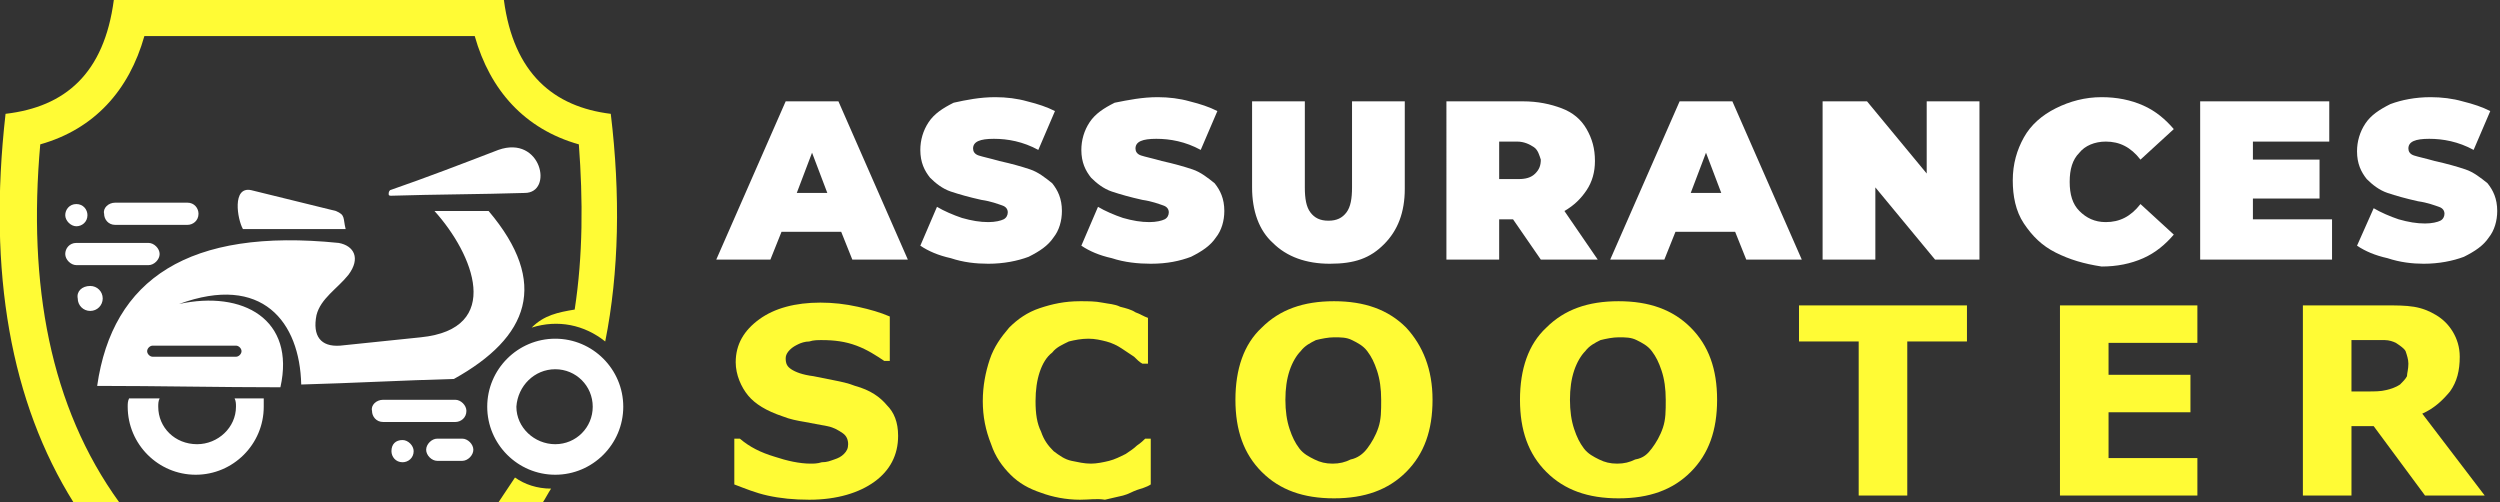 <?xml version="1.0" encoding="utf-8"?>
<!-- Generator: Adobe Illustrator 24.1.0, SVG Export Plug-In . SVG Version: 6.00 Build 0)  -->
<svg version="1.1" id="Layer_1" xmlns="http://www.w3.org/2000/svg" xmlns:xlink="http://www.w3.org/1999/xlink" x="0px" y="0px"
	 width="180.1px" height="36.2px" viewBox="0 0 180.1 36.2" style="enable-background:new 0 0 180.1 36.2;" xml:space="preserve">
<rect x="0" y="0" width="180.1" height="36.2" fill="#333333" stroke="none"/>
<style type="text/css">
	.st0{fill:#FFFFFF;}
	.st1{fill:#FFFB35;}
	.st2{fill-rule:evenodd;clip-rule:evenodd;fill:#FFFFFF;}
	.st3{fill-rule:evenodd;clip-rule:evenodd;fill:#FFFB35;}
</style>
<g>
	<g>
		<path class="st0" d="M60.6,16.7h-4.3l-0.8,2h-3.9l5-11.4h3.8l5,11.4h-4L60.6,16.7z M59.6,13.9l-1.1-2.9l-1.1,2.9H59.6z"/>
		<path class="st0" d="M68.5,18.6c-0.9-0.2-1.6-0.5-2.2-0.9l1.2-2.8c0.5,0.3,1.2,0.6,1.8,0.8c0.7,0.2,1.3,0.3,1.9,0.3
			c0.5,0,0.9-0.1,1.1-0.2c0.2-0.1,0.3-0.3,0.3-0.5c0-0.2-0.1-0.4-0.4-0.5c-0.3-0.1-0.8-0.3-1.5-0.4c-0.9-0.2-1.6-0.4-2.2-0.6
			c-0.6-0.2-1.1-0.6-1.5-1c-0.4-0.5-0.7-1.1-0.7-2c0-0.7,0.2-1.4,0.6-2c0.4-0.6,1-1,1.8-1.4C69.6,7.2,70.6,7,71.7,7
			c0.8,0,1.6,0.1,2.3,0.3c0.8,0.2,1.4,0.4,2,0.7l-1.2,2.8c-1.1-0.6-2.2-0.8-3.2-0.8c-1,0-1.5,0.2-1.5,0.7c0,0.2,0.1,0.4,0.4,0.5
			c0.3,0.1,0.8,0.2,1.5,0.4c0.9,0.2,1.6,0.4,2.2,0.6c0.6,0.2,1.1,0.6,1.6,1c0.4,0.5,0.7,1.1,0.7,2c0,0.7-0.2,1.4-0.6,1.9
			c-0.4,0.6-1,1-1.8,1.4c-0.8,0.3-1.8,0.5-2.9,0.5C70.3,19,69.4,18.9,68.5,18.6z"/>
		<path class="st0" d="M80.1,18.6c-0.9-0.2-1.6-0.5-2.2-0.9l1.2-2.8c0.5,0.3,1.2,0.6,1.8,0.8c0.7,0.2,1.3,0.3,1.9,0.3
			c0.5,0,0.9-0.1,1.1-0.2c0.2-0.1,0.3-0.3,0.3-0.5c0-0.2-0.1-0.4-0.4-0.5c-0.3-0.1-0.8-0.3-1.5-0.4c-0.9-0.2-1.6-0.4-2.2-0.6
			c-0.6-0.2-1.1-0.6-1.5-1c-0.4-0.5-0.7-1.1-0.7-2c0-0.7,0.2-1.4,0.6-2c0.4-0.6,1-1,1.8-1.4C81.3,7.2,82.3,7,83.4,7
			c0.8,0,1.6,0.1,2.3,0.3c0.8,0.2,1.4,0.4,2,0.7l-1.2,2.8c-1.1-0.6-2.2-0.8-3.2-0.8c-1,0-1.5,0.2-1.5,0.7c0,0.2,0.1,0.4,0.4,0.5
			c0.3,0.1,0.8,0.2,1.5,0.4c0.9,0.2,1.6,0.4,2.2,0.6c0.6,0.2,1.1,0.6,1.6,1c0.4,0.5,0.7,1.1,0.7,2c0,0.7-0.2,1.4-0.6,1.9
			c-0.4,0.6-1,1-1.8,1.4C85,18.8,84.1,19,82.9,19C82,19,81,18.9,80.1,18.6z"/>
		<path class="st0" d="M91.7,17.5c-1-0.9-1.5-2.3-1.5-4V7.3h3.8v6.2c0,0.8,0.1,1.4,0.4,1.8c0.3,0.4,0.7,0.6,1.3,0.6s1-0.2,1.3-0.6
			s0.4-1,0.4-1.8V7.3h3.8v6.3c0,1.7-0.5,3-1.5,4S97.6,19,95.8,19C94.1,19,92.7,18.5,91.7,17.5z"/>
		<path class="st0" d="M109,15.8h-1v2.9h-3.8V7.3h5.5c1.1,0,2,0.2,2.8,0.5c0.8,0.3,1.4,0.8,1.8,1.5c0.4,0.7,0.6,1.4,0.6,2.3
			c0,0.8-0.2,1.5-0.6,2.1c-0.4,0.6-0.9,1.1-1.6,1.5l2.4,3.5h-4.1L109,15.8z M110.5,10.6c-0.3-0.2-0.7-0.4-1.2-0.4H108v2.7h1.4
			c0.5,0,0.9-0.1,1.2-0.4s0.4-0.6,0.4-1C110.9,11.2,110.8,10.8,110.5,10.6z"/>
		<path class="st0" d="M125,16.7h-4.3l-0.8,2H116l5-11.4h3.8l5,11.4h-4L125,16.7z M124,13.9l-1.1-2.9l-1.1,2.9H124z"/>
		<path class="st0" d="M142.6,7.3v11.4h-3.2l-4.3-5.2v5.2h-3.8V7.3h3.2l4.3,5.2V7.3H142.6z"/>
		<path class="st0" d="M148.1,18.2c-1-0.5-1.7-1.2-2.3-2.1S145,14.1,145,13c0-1.2,0.3-2.2,0.8-3.1s1.3-1.6,2.3-2.1
			c1-0.5,2.1-0.8,3.3-0.8c1.1,0,2.1,0.2,3,0.6c0.9,0.4,1.6,1,2.2,1.7l-2.4,2.2c-0.7-0.9-1.5-1.3-2.5-1.3c-0.8,0-1.5,0.3-1.9,0.8
			c-0.5,0.5-0.7,1.2-0.7,2.1c0,0.9,0.2,1.6,0.7,2.1c0.5,0.5,1.1,0.8,1.9,0.8c1,0,1.8-0.4,2.5-1.3l2.4,2.2c-0.6,0.7-1.3,1.3-2.2,1.7
			c-0.9,0.4-1.9,0.6-3,0.6C150.1,19,149.1,18.7,148.1,18.2z"/>
		<path class="st0" d="M168,15.8v2.9h-9.5V7.3h9.3v2.9h-5.5v1.3h4.8v2.8h-4.8v1.5H168z"/>
		<path class="st0" d="M172,18.6c-0.9-0.2-1.6-0.5-2.2-0.9L171,15c0.5,0.3,1.2,0.6,1.8,0.8c0.7,0.2,1.3,0.3,1.9,0.3
			c0.5,0,0.9-0.1,1.1-0.2c0.2-0.1,0.3-0.3,0.3-0.5c0-0.2-0.1-0.4-0.4-0.5c-0.3-0.1-0.8-0.3-1.5-0.4c-0.9-0.2-1.6-0.4-2.2-0.6
			c-0.6-0.2-1.1-0.6-1.5-1c-0.4-0.5-0.7-1.1-0.7-2c0-0.7,0.2-1.4,0.6-2c0.4-0.6,1-1,1.8-1.4c0.8-0.3,1.8-0.5,2.9-0.5
			c0.8,0,1.6,0.1,2.3,0.3c0.8,0.2,1.4,0.4,2,0.7l-1.2,2.8c-1.1-0.6-2.2-0.8-3.2-0.8c-1,0-1.5,0.2-1.5,0.7c0,0.2,0.1,0.4,0.4,0.5
			c0.3,0.1,0.8,0.2,1.5,0.4c0.9,0.2,1.6,0.4,2.2,0.6c0.6,0.2,1.1,0.6,1.6,1c0.4,0.5,0.7,1.1,0.7,2c0,0.7-0.2,1.4-0.6,1.9
			c-0.4,0.6-1,1-1.8,1.4c-0.8,0.3-1.8,0.5-2.9,0.5C173.8,19,172.9,18.9,172,18.6z"/>
		<path class="st1" d="M64.7,31.4c0,1.4-0.6,2.5-1.7,3.3c-1.1,0.8-2.7,1.3-4.7,1.3c-1.1,0-2.1-0.1-3-0.3s-1.6-0.5-2.4-0.8v-3.3h0.4
			c0.7,0.6,1.5,1,2.5,1.3c0.9,0.3,1.8,0.5,2.6,0.5c0.2,0,0.5,0,0.8-0.1c0.4,0,0.6-0.1,0.9-0.2c0.3-0.1,0.5-0.2,0.7-0.4
			c0.2-0.2,0.3-0.4,0.3-0.7c0-0.3-0.1-0.6-0.4-0.8s-0.6-0.4-1.1-0.5c-0.5-0.1-1.1-0.2-1.6-0.3c-0.6-0.1-1.1-0.2-1.6-0.4
			c-1.2-0.4-2-0.9-2.5-1.5S53,27,53,26.1c0-1.3,0.6-2.3,1.7-3.1c1.1-0.8,2.6-1.2,4.4-1.2c0.9,0,1.8,0.1,2.7,0.3s1.6,0.4,2.3,0.7v3.2
			h-0.4c-0.6-0.4-1.2-0.8-2-1.1c-0.8-0.3-1.6-0.4-2.5-0.4c-0.3,0-0.6,0-0.9,0.1c-0.3,0-0.6,0.1-0.8,0.2c-0.2,0.1-0.4,0.2-0.6,0.4
			s-0.3,0.4-0.3,0.6c0,0.4,0.1,0.6,0.4,0.8c0.3,0.2,0.8,0.4,1.6,0.5c0.5,0.1,1,0.2,1.5,0.3c0.5,0.1,1,0.2,1.5,0.4
			c1.1,0.3,1.8,0.8,2.3,1.4C64.4,29.7,64.7,30.4,64.7,31.4z"/>
		<path class="st1" d="M77.8,36c-1,0-2-0.2-2.8-0.5c-0.9-0.3-1.6-0.7-2.2-1.3c-0.6-0.6-1.1-1.3-1.4-2.2C71,31,70.8,30,70.8,28.9
			c0-1.1,0.2-2.1,0.5-3c0.3-0.9,0.8-1.6,1.4-2.3c0.6-0.6,1.3-1.1,2.2-1.4s1.8-0.5,2.9-0.5c0.6,0,1.1,0,1.6,0.1
			c0.5,0.1,0.9,0.1,1.3,0.3c0.4,0.1,0.8,0.2,1.1,0.4c0.3,0.1,0.6,0.3,0.9,0.4v3.3h-0.4c-0.2-0.1-0.4-0.3-0.6-0.5
			c-0.3-0.2-0.6-0.4-0.9-0.6c-0.3-0.2-0.7-0.4-1.1-0.5c-0.4-0.1-0.8-0.2-1.3-0.2c-0.5,0-1,0.1-1.4,0.2c-0.4,0.2-0.9,0.4-1.2,0.8
			c-0.4,0.3-0.7,0.8-0.9,1.4c-0.2,0.6-0.3,1.3-0.3,2.1c0,0.9,0.1,1.6,0.4,2.2c0.2,0.6,0.5,1,0.9,1.4c0.4,0.3,0.8,0.6,1.3,0.7
			s0.9,0.2,1.4,0.2c0.4,0,0.9-0.1,1.3-0.2s0.8-0.3,1.2-0.5c0.3-0.2,0.6-0.4,0.8-0.6c0.3-0.2,0.5-0.4,0.6-0.5h0.4v3.3
			c-0.3,0.2-0.7,0.3-1,0.4s-0.6,0.3-1,0.4c-0.4,0.1-0.9,0.2-1.3,0.3C79,35.9,78.5,36,77.8,36z"/>
		<path class="st1" d="M103.2,28.8c0,2.2-0.6,3.9-1.9,5.2s-3,1.9-5.2,1.9c-2.2,0-3.9-0.6-5.2-1.9S89,31,89,28.8c0-2.2,0.6-4,1.9-5.2
			c1.3-1.3,3-1.9,5.2-1.9c2.2,0,3.9,0.6,5.2,1.9C102.5,24.9,103.2,26.6,103.2,28.8z M98.5,32.3c0.3-0.4,0.6-0.9,0.8-1.5
			c0.2-0.6,0.2-1.2,0.2-2c0-0.8-0.1-1.5-0.3-2.1s-0.4-1-0.7-1.4c-0.3-0.4-0.7-0.6-1.1-0.8c-0.4-0.2-0.8-0.2-1.3-0.2
			c-0.4,0-0.9,0.1-1.3,0.2c-0.4,0.2-0.8,0.4-1.1,0.8c-0.3,0.3-0.6,0.8-0.8,1.4c-0.2,0.6-0.3,1.3-0.3,2.1c0,0.8,0.1,1.5,0.3,2.1
			s0.4,1,0.7,1.4c0.3,0.4,0.7,0.6,1.1,0.8c0.4,0.2,0.8,0.3,1.3,0.3c0.5,0,0.9-0.1,1.3-0.3C97.8,33,98.2,32.7,98.5,32.3z"/>
		<path class="st1" d="M123.7,28.8c0,2.2-0.6,3.9-1.9,5.2s-3,1.9-5.2,1.9c-2.2,0-3.9-0.6-5.2-1.9s-1.9-3-1.9-5.2
			c0-2.2,0.6-4,1.9-5.2c1.3-1.3,3-1.9,5.2-1.9c2.2,0,3.9,0.6,5.2,1.9C123.1,24.9,123.7,26.6,123.7,28.8z M119,32.3
			c0.3-0.4,0.6-0.9,0.8-1.5c0.2-0.6,0.2-1.2,0.2-2c0-0.8-0.1-1.5-0.3-2.1s-0.4-1-0.7-1.4c-0.3-0.4-0.7-0.6-1.1-0.8
			c-0.4-0.2-0.8-0.2-1.3-0.2c-0.4,0-0.9,0.1-1.3,0.2c-0.4,0.2-0.8,0.4-1.1,0.8c-0.3,0.3-0.6,0.8-0.8,1.4c-0.2,0.6-0.3,1.3-0.3,2.1
			c0,0.8,0.1,1.5,0.3,2.1s0.4,1,0.7,1.4c0.3,0.4,0.7,0.6,1.1,0.8c0.4,0.2,0.8,0.3,1.3,0.3c0.5,0,0.9-0.1,1.3-0.3
			C118.4,33,118.7,32.7,119,32.3z"/>
		<path class="st1" d="M141.7,24.6h-4.3v11.1h-3.5V24.6h-4.3V22h12.1V24.6z"/>
		<path class="st1" d="M158.3,35.7h-9.9V22h9.9v2.7h-6.4V27h5.9v2.7h-5.9V33h6.4V35.7z"/>
		<path class="st1" d="M179,35.7h-4.3l-3.7-5h-1.6v5h-3.5V22h5.9c0.8,0,1.5,0,2.1,0.1s1.1,0.3,1.6,0.6c0.5,0.3,0.9,0.7,1.2,1.2
			c0.3,0.5,0.5,1.1,0.5,1.8c0,1-0.2,1.8-0.7,2.5c-0.5,0.6-1.1,1.2-2,1.6L179,35.7z M173.5,26.2c0-0.3-0.1-0.6-0.2-0.9
			c-0.1-0.2-0.4-0.4-0.7-0.6c-0.2-0.1-0.5-0.2-0.8-0.2c-0.3,0-0.7,0-1.1,0h-1.3v3.7h1.1c0.6,0,1,0,1.4-0.1c0.4-0.1,0.7-0.2,1-0.4
			c0.2-0.2,0.4-0.4,0.5-0.6C173.4,26.9,173.5,26.6,173.5,26.2z"/>
	</g>
</g>
<path class="st2" d="M40,24.4c2.7,0,4.9,2.2,4.9,4.9c0,2.7-2.2,4.9-4.9,4.9c-2.7,0-4.9-2.2-4.9-4.9C35.1,26.6,37.3,24.4,40,24.4
	L40,24.4z M40,26.6c1.5,0,2.7,1.2,2.7,2.7c0,1.5-1.2,2.7-2.7,2.7c-1.5,0-2.8-1.2-2.8-2.7C37.3,27.8,38.5,26.6,40,26.6L40,26.6z
	 M19,28.7c0,0.2,0,0.4,0,0.6c0,2.7-2.2,4.9-4.9,4.9c-2.7,0-4.9-2.2-4.9-4.9c0-0.2,0-0.4,0.1-0.6l2.2,0c-0.1,0.2-0.1,0.4-0.1,0.6
	c0,1.5,1.2,2.7,2.8,2.7c1.5,0,2.8-1.2,2.8-2.7c0-0.2,0-0.4-0.1-0.6L19,28.7z M7,27.8c4.4,0,8.8,0.1,13.2,0.1c1.1-4.9-2.7-7-7.3-6
	c6-2.2,8.7,1.3,8.8,5.8c3.7-0.1,7.3-0.3,11-0.4c5.4-3,6.9-6.9,2.5-12.1c-1.3,0-2.6,0-3.9,0c2.8,3.1,5,8.5-1,9.1
	c-1.9,0.2-3.9,0.4-5.8,0.6c-1.4,0.1-2-0.7-1.7-2.2c0.3-1.2,1.5-1.9,2.3-2.9c0.9-1.2,0.4-2.1-0.7-2.3C13.6,16.4,8.1,20.1,7,27.8
	L7,27.8z M11,24.9h6c0.2,0,0.4,0.2,0.4,0.4l0,0c0,0.2-0.2,0.4-0.4,0.4h-6c-0.2,0-0.4-0.2-0.4-0.4l0,0C10.6,25.1,10.8,24.9,11,24.9
	L11,24.9z M24.9,16.5c-2.5,0-4.9,0-7.4,0c-0.4-0.7-0.8-3.1,0.6-2.8c2,0.5,4.1,1,6.1,1.5C24.9,15.5,24.7,15.7,24.9,16.5L24.9,16.5z
	 M28.2,14.1c3.2-0.1,6.4-0.1,9.6-0.2c2.1,0,1.2-4.2-1.9-3.1c-2.6,1-5.2,2-7.8,2.9C28,13.8,28,13.9,28,14
	C28,14.1,28.1,14.1,28.2,14.1L28.2,14.1z M8.3,14.6h5.2c0.5,0,0.8,0.4,0.8,0.8l0,0c0,0.5-0.4,0.8-0.8,0.8H8.3
	c-0.5,0-0.8-0.4-0.8-0.8l0,0C7.4,15,7.8,14.6,8.3,14.6L8.3,14.6z M5.5,17.5h5.2c0.4,0,0.8,0.4,0.8,0.8l0,0c0,0.4-0.4,0.8-0.8,0.8
	H5.5c-0.4,0-0.8-0.4-0.8-0.8l0,0C4.7,17.9,5,17.5,5.5,17.5L5.5,17.5z M27.6,28.8h5.2c0.4,0,0.8,0.4,0.8,0.8l0,0
	c0,0.5-0.4,0.8-0.8,0.8h-5.2c-0.5,0-0.8-0.4-0.8-0.8l0,0C26.7,29.2,27.1,28.8,27.6,28.8L27.6,28.8z M31.5,31.6h1.8
	c0.4,0,0.8,0.4,0.8,0.8l0,0c0,0.4-0.4,0.8-0.8,0.8h-1.8c-0.4,0-0.8-0.4-0.8-0.8l0,0C30.7,32,31.1,31.6,31.5,31.6L31.5,31.6z
	 M6.5,20.6c0.5,0,0.9,0.4,0.9,0.9c0,0.5-0.4,0.9-0.9,0.9c-0.5,0-0.9-0.4-0.9-0.9C5.5,21,5.9,20.6,6.5,20.6L6.5,20.6z M5.5,14.7
	c0.5,0,0.8,0.4,0.8,0.8c0,0.5-0.4,0.8-0.8,0.8c-0.4,0-0.8-0.4-0.8-0.8C4.7,15.1,5,14.7,5.5,14.7L5.5,14.7z M29,31.7
	c0.4,0,0.8,0.4,0.8,0.8c0,0.5-0.4,0.8-0.8,0.8c-0.5,0-0.8-0.4-0.8-0.8C28.2,32,28.5,31.7,29,31.7L29,31.7z"/>
<path class="st3" d="M35.9,36.2h3.2c0.2-0.3,0.4-0.7,0.6-1c-1,0-1.9-0.3-2.6-0.8C36.7,35,36.3,35.6,35.9,36.2z"/>
<path class="st3" d="M8.6,36.2c-5-6.9-6.6-15.7-5.7-25.8c3.9-1.1,6.4-3.9,7.5-7.8h23.8c1.1,3.9,3.6,6.7,7.5,7.8
	c0.3,4,0.3,8-0.3,11.9c-1.2,0.2-2.2,0.4-3.1,1.3c1.9-0.6,3.8-0.2,5.3,1c1-5,1.1-10.6,0.4-16.4C39.9,7.7,37,5.3,36.3,0H8.2
	C7.5,5.3,4.7,7.7,0.4,8.2c-1.3,11.5,0.4,20.8,4.9,28H8.6z"/>
</svg>

